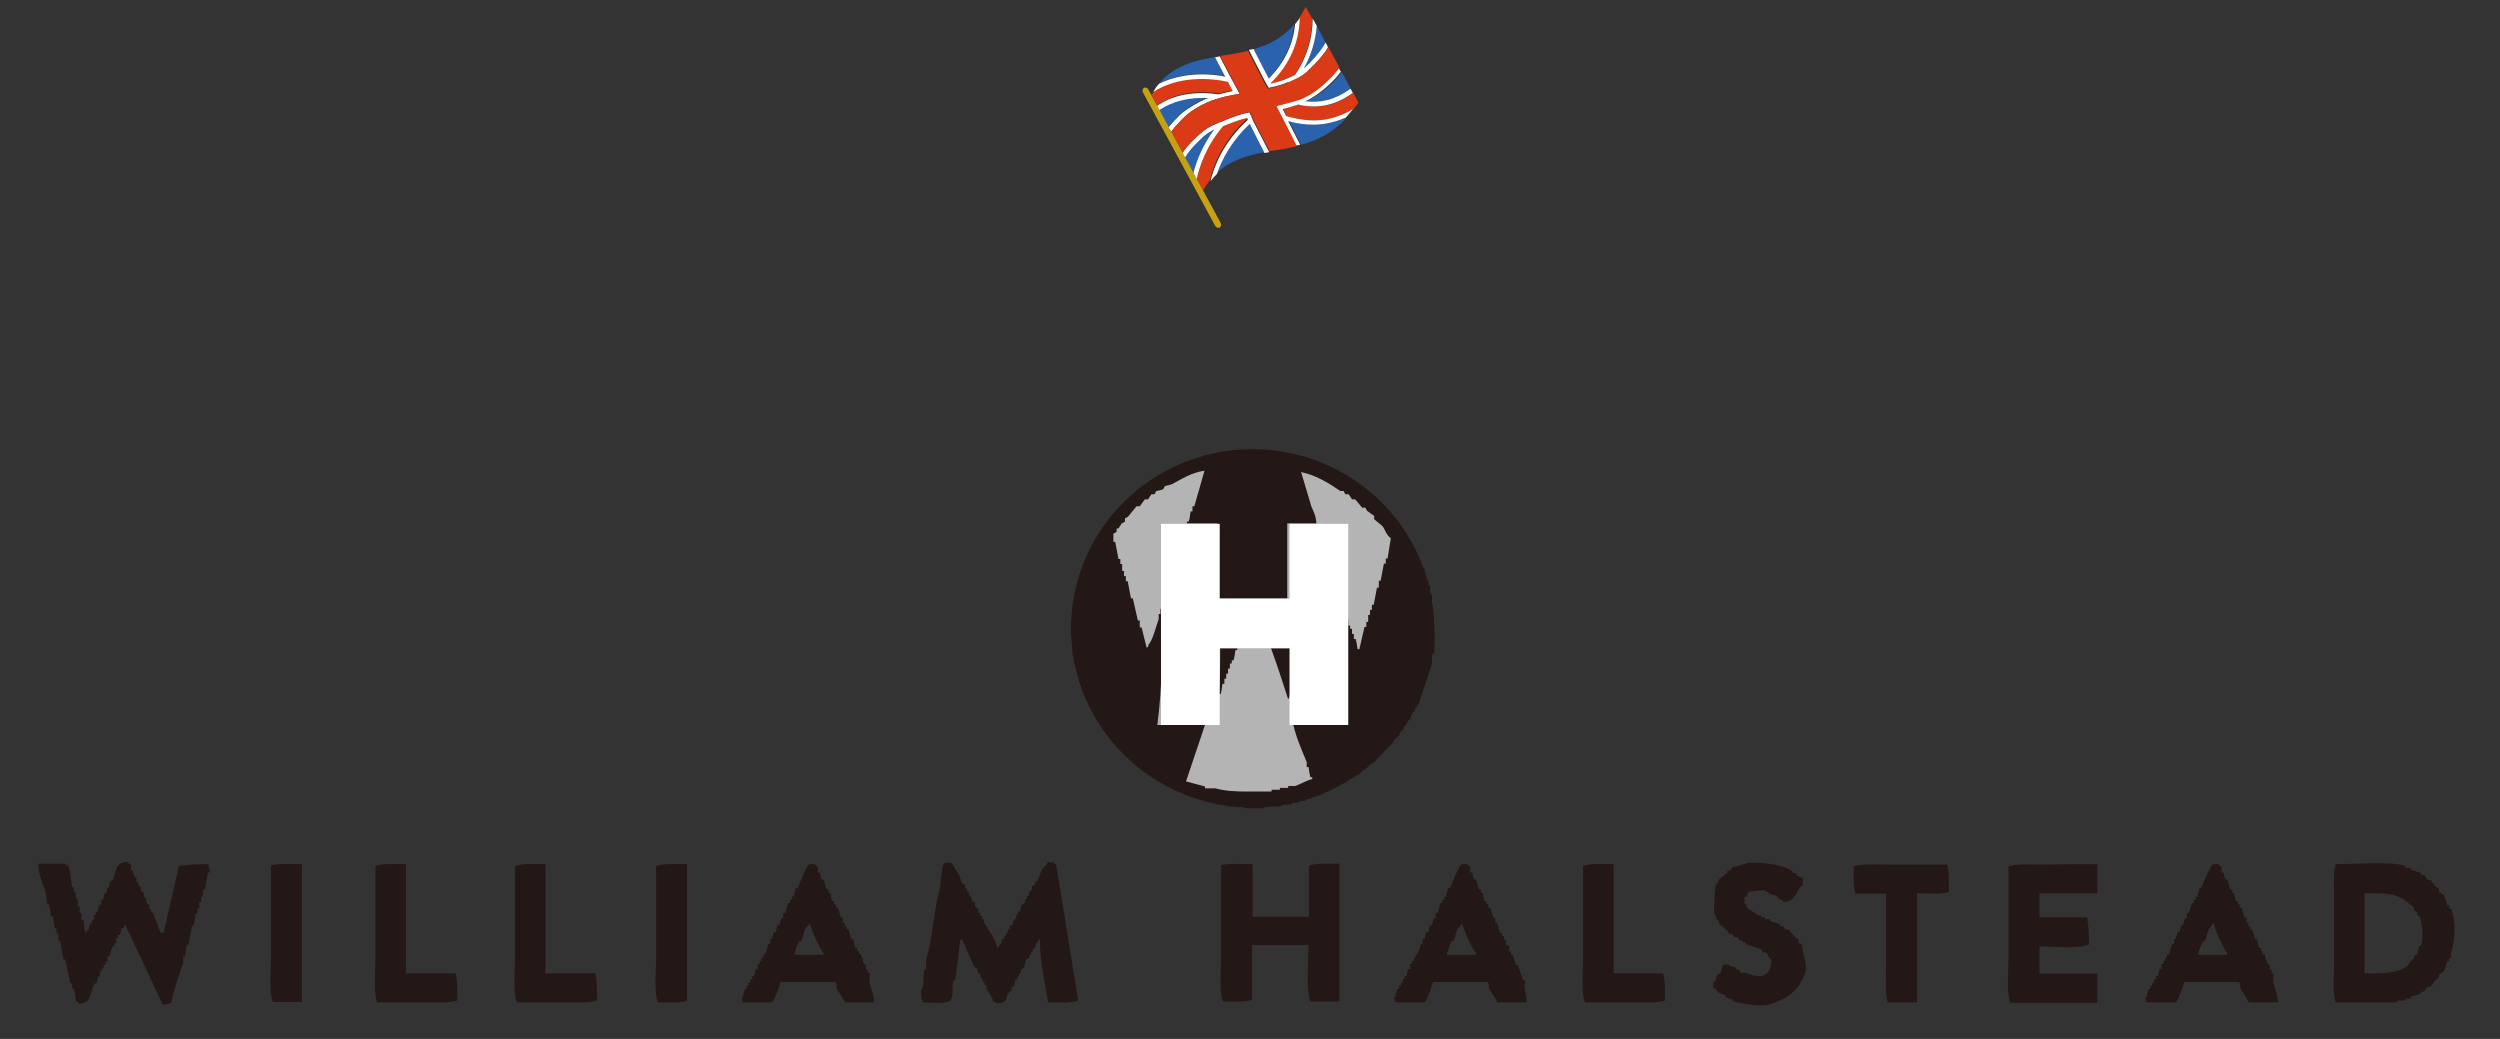<?xml version="1.0" encoding="UTF-8"?>
<svg xmlns="http://www.w3.org/2000/svg" xmlns:xlink="http://www.w3.org/1999/xlink" version="1.1" id="レイヤー_1" x="0px" y="0px" viewBox="0 0 540.7 224.7" style="enable-background:new 0 0 540.7 224.7;" xml:space="preserve">
<rect x="0" y="0" width="540.7" height="224.7" fill="#333333" stroke="none"/>
<style type="text/css">
	.st0{fill:#2B62AD;}
	.st1{fill:#DA3A16;}
	.st2{fill:#FFFFFF;}
	.st3{fill:#C6A212;}
	.st4{fill-rule:evenodd;clip-rule:evenodd;fill:#B4B4B5;}
	.st5{fill-rule:evenodd;clip-rule:evenodd;fill:#231815;}
	.st6{fill-rule:evenodd;clip-rule:evenodd;fill:#FFFFFF;}
	.st7{fill-rule:evenodd;clip-rule:evenodd;fill:none;stroke:#231815;stroke-width:1.102;stroke-miterlimit:10;}
</style>
<path class="st0" d="M279.9,5.3c-2.6,3-5.7,4.5-9,5.4l3.3,6.4C277.6,13.7,279.5,9.7,279.9,5.3"></path>
<path class="st0" d="M264.2,16.3c0.3,0,0.6,0.1,0.9,0.2l-2.2-4.2c-4.6,0.8-8.9,1.9-12.2,5.7C253.6,16.6,258.1,15.4,264.2,16.3"></path>
<path class="st0" d="M282,14.8C282,14.8,282,14.8,282,14.8c1.3-1.2,3.8-3.7,4.7-5.6l-1.9-3.6C284.5,8.9,283.6,12,282,14.8"></path>
<path class="st0" d="M260.9,21.2c0.2-0.1,0.4-0.2,0.6-0.2c-6.2-0.4-9.7,1.8-10.9,2.8l2.1,3.8c0.9-1.2,2.1-2.5,3-3.2  C257.2,23,258.9,22,260.9,21.2"></path>
<path class="st0" d="M282.4,22c3.1,0.4,6.3-0.2,9.8-2.7l-2-3.7c-1,1.4-2.1,2.4-3.2,3.4C285.6,20.2,284,21.2,282.4,22"></path>
<path class="st0" d="M262.6,27.9c-0.9,0.4-1.6,0.9-2.3,1.5c-0.7,0.6-3,2.7-4,4.6l1.9,3.4C258.8,35,260.1,31.5,262.6,27.9"></path>
<path class="st0" d="M263.2,37.4c3-2.8,6.6-3.8,10.4-4.5l-3.2-6.3C266.1,30.4,264.1,34.5,263.2,37.4"></path>
<path class="st0" d="M291.2,25.5c-0.2,0.1-0.4,0.2-0.6,0.2c-4.2,1.7-8.1,1.5-11.8,0.5l2.6,5.1C284.8,30.4,288.2,28.8,291.2,25.5"></path>
<g>
	<path class="st1" d="M263.7,20.2C263.7,20.2,263.7,20.2,263.7,20.2c1.2-0.3,2.2-0.5,3.1-0.7l-1-2c-0.5-0.1-1.1-0.2-1.6-0.3   c-7.4-1-12.1,1-14.6,2.5c-0.2,0.3-0.4,0.6-0.5,0.9l1.2,2.2C251.7,21.7,256,19.1,263.7,20.2z"></path>
	<path class="st1" d="M292.7,20.1c-4.3,3.1-8.1,3.4-11.9,2.5c-0.2,0.1-0.3,0.1-0.5,0.2c-0.9,0.3-1.9,0.5-2.8,0.8l0.8,1.5   c3.8,1.1,7.8,1.5,12.1-0.3c0.8-0.3,1.6-0.7,2.4-1.2c0.3-0.5,0.7-0.9,1-1.4L292.7,20.1z"></path>
	<path class="st1" d="M278,17.1c0.7-0.3,1.4-0.6,2-0.9c2.5-3.7,3.8-7.8,3.8-12.2l-1.4-2.5c-0.5,0.9-1,1.8-1.5,2.5   c-0.1,5.3-2.2,10.1-6.3,14.1l0,0.1C276,17.8,277.1,17.5,278,17.1z"></path>
	<path class="st1" d="M265.5,26.7c-0.4,0.1-0.7,0.3-1,0.4c-3.6,4.5-5.1,8.9-5.7,11.5l1.4,2.6h0c0.5-0.8,1-1.6,1.5-2.3   c0.7-3,2.7-8.4,8.1-13.3l-0.2-0.4C268.1,25.7,266.7,26.2,265.5,26.7z"></path>
</g>
<path class="st2" d="M278.2,25.1l-0.8-1.5c0.9-0.2,1.8-0.5,2.8-0.8c0.2,0,0.3-0.1,0.5-0.2c3.8,0.9,7.7,0.5,11.9-2.5l-0.5-0.9  c-3.5,2.5-6.6,3.1-9.8,2.7c1.6-0.7,3.1-1.8,4.5-3c1.1-1,2.2-2,3.2-3.4l-0.3-0.5l-0.3-0.5c-1,1.5-2.2,2.6-3.3,3.6  c-1.7,1.5-3.8,2.8-5.6,3.5c-0.2,0.1-0.5,0.2-0.7,0.2c-0.4,0.1-0.7,0.2-1.1,0.3c-0.8,0.2-1.5,0.4-2.3,0.6l-0.6,0.2l0.9,1.7l0.6,1.2  l2.9,5.7c0.2,0,0.3-0.1,0.5-0.1c0.2,0,0.3-0.1,0.5-0.1l-2.6-5.1c3.7,1,7.6,1.2,11.8-0.5c0.2-0.1,0.4-0.2,0.6-0.2  c0.5-0.6,1.1-1.2,1.6-1.9c-0.8,0.5-1.6,0.9-2.4,1.2C286,26.6,282,26.2,278.2,25.1"></path>
<path class="st2" d="M261.2,22.1c0.9-0.4,1.8-0.6,2.6-0.9c0.7-0.2,1.5-0.4,2.1-0.5c0.5-0.1,1.1-0.2,1.5-0.3l0.7-0.1l-1.3-2.4  l-0.6-1.1l-2.4-4.6c-0.2,0-0.3,0.1-0.5,0.1c-0.2,0-0.3,0.1-0.5,0.1l2.2,4.2c-0.3-0.1-0.6-0.1-0.9-0.2c-6.1-0.9-10.6,0.3-13.4,1.7  c-0.5,0.5-0.9,1.1-1.3,1.8c2.5-1.6,7.3-3.6,14.6-2.5c0.5,0.1,1.1,0.2,1.6,0.3l1,2c-0.9,0.2-1.9,0.4-3,0.7c0,0-0.1,0-0.1,0  c-7.6-1.1-12,1.5-13.5,2.7l0.5,0.9c1.2-0.9,4.7-3.1,10.9-2.8c-0.2,0.1-0.4,0.1-0.6,0.2c-1.9,0.8-3.7,1.9-5.2,3.1c-0.9,0.8-2,2-3,3.2  L253,28l0.3,0.5c0.9-1.2,2.2-2.6,3.1-3.4C257.7,23.9,259.4,22.9,261.2,22.1"></path>
<path class="st2" d="M270.6,25.1l-0.4-0.8l-0.4,0.1c-1.5,0.3-2.8,0.8-3.9,1.2c-0.3,0.1-0.5,0.2-0.7,0.3c-0.4,0.2-0.8,0.3-1.2,0.5  l-0.1,0l-0.9,0.4c-1.3,0.5-2.4,1.2-3.3,2c-0.9,0.8-2.8,2.5-4,4.3l0.3,0.5l0.3,0.5c1-1.9,3.3-3.9,4-4.6c0.7-0.6,1.5-1.1,2.3-1.5  c-2.6,3.6-3.9,7-4.5,9.5l0.7,1.3c0.6-2.7,2-7.1,5.7-11.5c0.3-0.1,0.7-0.3,1-0.4c1.2-0.5,2.6-1,4.2-1.4l0.2,0.4  c-5.4,4.9-7.4,10.3-8.1,13.3c0.5-0.6,0.9-1.1,1.4-1.6c1-2.9,3-7,7.1-10.8l3.2,6.3c0.2,0,0.3-0.1,0.5-0.1c0.2,0,0.3-0.1,0.5-0.1  l-3.5-6.8L270.6,25.1z"></path>
<path class="st2" d="M278.8,17.8c0.6-0.3,1.3-0.6,1.9-0.9c0.7-0.4,1.3-0.8,1.9-1.3c0.1-0.1,3.2-2.9,4.6-5.3L287,9.7l-0.3-0.5  c-1,1.9-3.4,4.5-4.7,5.6c0,0,0,0,0,0c1.6-2.9,2.5-5.9,2.8-9.2L283.9,4c0,4.4-1.3,8.5-3.8,12.2c-0.6,0.3-1.3,0.6-2,0.9  c-0.9,0.4-2,0.7-3.3,1l0-0.1c4.1-4,6.2-8.8,6.3-14.1c-0.3,0.5-0.7,0.9-1,1.3c-0.4,4.4-2.3,8.4-5.7,11.8l-3.3-6.4  c-0.2,0-0.3,0.1-0.5,0.1c-0.2,0-0.3,0.1-0.5,0.1l3.5,6.8l0.5,0.9l0.3,0.5l0.4-0.1c1.5-0.3,2.8-0.7,3.9-1.2  C278.5,17.9,278.7,17.9,278.8,17.8"></path>
<path class="st1" d="M287.3,10.2c-1.5,2.5-4.5,5.2-4.6,5.3c-0.6,0.5-1.2,1-1.9,1.3c0,0,0,0,0,0c-0.6,0.3-1.3,0.6-1.9,0.9  c0,0,0,0,0,0c-0.1,0.1-0.3,0.1-0.4,0.2c-1.1,0.5-2.4,0.8-3.9,1.2l-0.4,0.1l0,0l-0.3-0.5c0,0,0,0,0,0l-0.5-0.9l0,0l-3.5-6.8  c-2,0.5-4,0.8-6,1.1l2.4,4.6c0.1,0,0.3,0.1,0.4,0.1l0,0c-0.1,0-0.3-0.1-0.4-0.1l0.6,1.2c0.1,0,0.3,0.1,0.4,0.1l0,0  c-0.1,0-0.3-0.1-0.4-0.1l1.3,2.4l-0.7,0.1c-0.5,0.1-1,0.2-1.5,0.3c0.2,0.1,0.4,0.1,0.6,0.2c0,0,0,0,0,0c-0.2-0.1-0.4-0.1-0.6-0.2  c-0.7,0.1-1.4,0.3-2.1,0.5c0,0,0,0,0,0c-0.9,0.2-1.8,0.5-2.6,0.9c-1.9,0.8-3.5,1.8-4.9,3c-0.9,0.8-2.2,2.2-3.1,3.4l2.5,4.5  c1.2-1.8,3.1-3.6,4-4.3c0.9-0.8,2-1.5,3.3-2l0.9-0.4c0,0,0,0,0,0l0.1,0c0.4-0.2,0.8-0.3,1.2-0.5c0.2-0.1,0.5-0.2,0.7-0.3  c0,0,0,0,0,0c1.1-0.5,2.5-0.9,3.9-1.2l0.4-0.1l0.4,0.8l0.4,0.9c0,0,0.1-0.1,0.1-0.1l0,0c0,0-0.1,0.1-0.1,0.1l3.5,6.8  c2-0.3,4-0.6,5.9-1.1l-2.9-5.7c-0.1,0-0.3-0.1-0.4-0.1l0,0l0.4,0.1l-0.6-1.2c-0.1,0-0.2-0.1-0.2-0.1v0c0.1,0,0.2,0.1,0.2,0.1  l-0.9-1.7l0.6-0.2c0.7-0.2,1.5-0.4,2.3-0.6c0,0,0,0,0,0l0,0c0,0,0,0,0,0c0.4-0.1,0.7-0.2,1.1-0.3c0.2-0.1,0.5-0.2,0.7-0.2  c1.9-0.7,3.9-1.9,5.6-3.5c1.1-1,2.3-2.1,3.3-3.6L287.3,10.2z"></path>
<path class="st3" d="M264,48.2c0.2,0.4,0.1,0.8-0.2,1l0,0c-0.3,0.2-0.8,0-1-0.4L247.2,20c-0.2-0.4-0.1-0.8,0.2-1l0,0  c0.3-0.2,0.8,0,1,0.4L264,48.2z"></path>
<circle class="st4" cx="270.8" cy="135.5" r="37.9"></circle>
<path class="st5" d="M266.8,97.4c3.7,0.1,7.4,0.2,11.1,0.4c0,0.1,0,0.2,0,0.4c0.6,0,1.2,0,1.8,0c0,0.1,0,0.2,0,0.4c0.5,0,1,0,1.5,0  c0,0.1,0,0.2,0,0.4c0.4,0,0.7,0,1.1,0c0,0.1,0,0.2,0,0.4c0.5,0,1,0,1.5,0c0,0.1,0,0.2,0,0.4c0.6,0.1,1.2,0.2,1.8,0.4  c0,0.1,0,0.2,0,0.4c0.5,0.1,1,0.2,1.5,0.4c0,0.1,0,0.2,0,0.4c0.4,0,0.7,0,1.1,0c0,0.1,0,0.2,0,0.4c0.5,0.1,1,0.2,1.5,0.4  c0,0.1,0,0.2,0,0.4c0.5,0.1,1,0.2,1.5,0.4c0.1,0.2,0.2,0.5,0.4,0.7c0.2,0,0.5,0,0.7,0c0.1,0.2,0.2,0.5,0.4,0.7c0.2,0,0.5,0,0.7,0  c0.2,0.4,0.5,0.7,0.7,1.1c0.2,0,0.5,0,0.7,0c0.2,0.4,0.5,0.7,0.7,1.1c0.2,0,0.5,0,0.7,0c1.1,1.2,2.2,2.5,3.3,3.7  c0.7,0.6,1.5,1.2,2.2,1.8c0,0.2,0,0.5,0,0.7c0.4,0.2,0.7,0.5,1.1,0.7c0,0.2,0,0.5,0,0.7c0.2,0.1,0.5,0.2,0.7,0.4  c0.1,0.4,0.2,0.7,0.4,1.1c0.1,0,0.2,0,0.4,0c0,0.2,0,0.5,0,0.7c0.2,0.1,0.5,0.2,0.7,0.4c0.1,0.5,0.2,1,0.4,1.5c0.1,0,0.2,0,0.4,0  c0,0.2,0,0.5,0,0.7c0.1,0,0.2,0,0.4,0c0.2,0.7,0.5,1.5,0.7,2.2c0.1,0,0.2,0,0.4,0c0,0.4,0,0.7,0,1.1c0.1,0,0.2,0,0.4,0  c0,0.2,0,0.5,0,0.7c0.1,0,0.2,0,0.4,0c0.1,0.9,0.2,1.7,0.4,2.6c0.1,0,0.2,0,0.4,0c0,0.4,0,0.7,0,1.1c0.1,0,0.2,0,0.4,0  c0,0.6,0,1.2,0,1.8c0.1,0,0.2,0,0.4,0c0,0.7,0,1.5,0,2.2c0.4,1.3,0.9,8.9,0.4,10.7c-0.1,0-0.2,0-0.4,0c0,0.7,0,1.5,0,2.2  c-1,2.9-2,5.9-2.9,8.8c-0.1,0-0.2,0-0.4,0c0,0.2,0,0.5,0,0.7c-0.1,0-0.2,0-0.4,0c0,0.2,0,0.5,0,0.7c-0.2,0.1-0.5,0.2-0.7,0.4  c-0.1,0.5-0.2,1-0.4,1.5c-0.2,0.1-0.5,0.2-0.7,0.4c0,0.2,0,0.5,0,0.7c-0.1,0-0.2,0-0.4,0c-0.1,0.4-0.2,0.7-0.4,1.1  c-0.2,0.1-0.5,0.2-0.7,0.4c0,0.2,0,0.5,0,0.7c-0.5,0.4-1,0.7-1.5,1.1c0,0.2,0,0.5,0,0.7c-0.6,0.5-1.2,1-1.8,1.5  c-0.7,0.9-1.5,1.7-2.2,2.6c-0.2,0-0.5,0-0.7,0c-0.4,0.5-0.7,1-1.1,1.5c-0.2,0-0.5,0-0.7,0c-0.2,0.4-0.5,0.7-0.7,1.1  c-0.2,0-0.5,0-0.7,0c-0.1,0.2-0.2,0.5-0.4,0.7c-0.5,0.1-1,0.2-1.5,0.4c-0.1,0.2-0.2,0.5-0.4,0.7c-0.2,0-0.5,0-0.7,0l-0.7,0.7  c-0.2,0-0.5,0-0.7,0c0,0.1,0,0.2,0,0.4c-0.2,0-0.5,0-0.7,0c0,0.1,0,0.2,0,0.4c-0.2,0-0.5,0-0.7,0c0,0.1,0,0.2,0,0.4  c-0.4,0-0.7,0-1.1,0c0,0.1,0,0.2,0,0.4c-0.2,0-0.5,0-0.7,0c0,0.1,0,0.2,0,0.4c-0.4,0-0.7,0-1.1,0c0,0.1,0,0.2,0,0.4  c-0.4,0-0.7,0-1.1,0c0,0.1,0,0.2,0,0.4c-0.4,0-0.7,0-1.1,0c0,0.1,0,0.2,0,0.4c-0.5,0-1,0-1.5,0c0,0.1,0,0.2,0,0.4c-0.5,0-1,0-1.5,0  c0,0.1,0,0.2,0,0.4c-0.7,0-1.5,0-2.2,0c0,0.1,0,0.2,0,0.4c-1.2,0-2.5,0-3.7,0c0,0.1,0,0.2,0,0.4c-1.5,0-2.9,0-4.4,0  c0-0.1,0-0.2,0-0.4c-1.2,0-2.5,0-3.7,0c0-0.1,0-0.2,0-0.4c-0.7,0-1.5,0-2.2,0c0-0.1,0-0.2,0-0.4c-0.5,0-1,0-1.5,0c0-0.1,0-0.2,0-0.4  c-0.5,0-1,0-1.5,0c0-0.1,0-0.2,0-0.4c-0.4,0-0.7,0-1.1,0c0-0.1,0-0.2,0-0.4c-0.4,0-0.7,0-1.1,0c0-0.1,0-0.2,0-0.4  c-0.4,0-0.7,0-1.1,0c0-0.1,0-0.2,0-0.4c-0.2,0-0.5,0-0.7,0c0-0.1,0-0.2,0-0.4c-0.4,0-0.7,0-1.1,0c0-0.1,0-0.2,0-0.4  c-0.7-0.2-1.5-0.5-2.2-0.7c0-0.1,0-0.2,0-0.4c-0.5-0.1-1-0.2-1.5-0.4c-0.1-0.2-0.2-0.5-0.4-0.7c-0.5-0.1-1-0.2-1.5-0.4  c-0.1-0.2-0.2-0.5-0.4-0.7c-0.2,0-0.5,0-0.7,0c-0.2-0.4-0.5-0.7-0.7-1.1c-0.2,0-0.5,0-0.7,0c-0.2-0.4-0.5-0.7-0.7-1.1  c-0.2,0-0.5,0-0.7,0c-0.5-0.6-1-1.2-1.5-1.8c-1.1-1-2.2-2-3.3-2.9c0-0.2,0-0.5,0-0.7c-0.4-0.2-0.7-0.5-1.1-0.7c0-0.2,0-0.5,0-0.7  c-0.4-0.2-0.7-0.5-1.1-0.7c0-0.2,0-0.5,0-0.7c-0.2-0.1-0.5-0.2-0.7-0.4c-0.1-0.5-0.2-1-0.4-1.5c-0.2-0.1-0.5-0.2-0.7-0.4  c-0.1-0.5-0.2-1-0.4-1.5c-0.1,0-0.2,0-0.4,0c-0.1-0.5-0.2-1-0.4-1.5c-0.1,0-0.2,0-0.4,0c0-0.4,0-0.7,0-1.1c-0.1,0-0.2,0-0.4,0  c0-0.2,0-0.5,0-0.7c-0.1,0-0.2,0-0.4,0c0-0.4,0-0.7,0-1.1c-0.1,0-0.2,0-0.4,0c0-0.4,0-0.7,0-1.1c-0.1,0-0.2,0-0.4,0  c0-0.4,0-0.7,0-1.1c-0.1,0-0.2,0-0.4,0c0-0.5,0-1,0-1.5c-0.1,0-0.2,0-0.4,0c0-0.5,0-1,0-1.5c-0.1,0-0.2,0-0.4,0c0-0.6,0-1.2,0-1.8  c-0.1,0-0.2,0-0.4,0c0-1.5,0-2.9,0-4.4c-0.1,0-0.2,0-0.4,0c0-1,0-2,0-2.9c0.1,0,0.2,0,0.4,0c0-1.4,0-2.7,0-4.1c0.1,0,0.2,0,0.4,0  c0-0.6,0-1.2,0-1.8c0.1,0,0.2,0,0.4,0c0-0.6,0-1.2,0-1.8c0.1,0,0.2,0,0.4,0c0-0.5,0-1,0-1.5c0.1,0,0.2,0,0.4,0c0-0.4,0-0.7,0-1.1  c0.1,0,0.2,0,0.4,0c0-0.4,0-0.7,0-1.1c3-7,7-12.8,12.9-16.9c0.2-0.4,0.5-0.7,0.7-1.1c0.2,0,0.5,0,0.7,0c0.1-0.2,0.2-0.5,0.4-0.7  c0.4-0.1,0.7-0.2,1.1-0.4c0-0.1,0-0.2,0-0.4c0.5-0.1,1-0.2,1.5-0.4c0.1-0.2,0.2-0.5,0.4-0.7c0.5-0.1,1-0.2,1.5-0.4  c0-0.1,0-0.2,0-0.4c0.7-0.2,1.5-0.5,2.2-0.7c0-0.1,0-0.2,0-0.4c0.7-0.1,1.5-0.2,2.2-0.4c0-0.1,0-0.2,0-0.4c0.2,0,0.5,0,0.7,0  c0-0.1,0-0.2,0-0.4c0.5,0,1,0,1.5,0c0-0.1,0-0.2,0-0.4c0.4,0,0.7,0,1.1,0c0-0.1,0-0.2,0-0.4c0.5,0,1,0,1.5,0c0-0.1,0-0.2,0-0.4  C263.4,97.7,265.9,98.2,266.8,97.4z M251.4,131.7c-0.1,0-0.2,0-0.4,0c0,0.4,0,0.7,0,1.1c-0.1,0-0.2,0-0.4,0c0,0.4,0,0.7,0,1.1  c-0.5,1.3-1.3,4.7-2.2,5.5c-0.2,0.7,0.1,0.3-0.4,0.7c-0.4-1.5-0.7-2.9-1.1-4.4c-0.1,0-0.2,0-0.4,0c0-0.5,0-1,0-1.5  c-0.1,0-0.2,0-0.4,0c-0.4-1.6-0.7-3.2-1.1-4.8c-0.1,0-0.2,0-0.4,0c-0.2-1.2-0.5-2.5-0.7-3.7c-0.1,0-0.2,0-0.4,0c0-0.4,0-0.7,0-1.1  c-0.1,0-0.2,0-0.4,0c0-0.4,0-0.7,0-1.1c-0.1,0-0.2,0-0.4,0c0-0.5,0-1,0-1.5c-0.1,0-0.2,0-0.4,0c0-0.4,0-0.7,0-1.1  c-0.1,0-0.2,0-0.4,0c-0.2-1.2-0.5-2.5-0.7-3.7c-0.1,0-0.2,0-0.4,0c0-0.6,0-1.2,0-1.8c0.2-0.1,0.5-0.2,0.7-0.4c0-0.2,0-0.5,0-0.7  c0.1,0,0.2,0,0.4,0c0.2-0.4,0.5-0.7,0.7-1.1c0.2-0.1,0.5-0.2,0.7-0.4c0-0.2,0-0.5,0-0.7c0.2-0.1,0.5-0.2,0.7-0.4  c0.6-0.7,1.2-1.5,1.8-2.2c0.2,0,0.5,0,0.7,0c0.4-0.5,0.7-1,1.1-1.5c0.2,0,0.5,0,0.7,0c0.2-0.4,0.5-0.7,0.7-1.1c0.2,0,0.5,0,0.7,0  c0.1-0.2,0.2-0.5,0.4-0.7c0.5-0.1,1-0.2,1.5-0.4c0.1-0.2,0.2-0.5,0.4-0.7c0.5-0.1,1-0.2,1.5-0.4c2.1-1.1,4.2-2.5,7-2.9  c-0.7,2.6-1.5,5.2-2.2,7.7c-0.1,0-0.2,0-0.4,0c0,0.4,0,0.7,0,1.1c-0.1,0-0.2,0-0.4,0c-0.1,0.7-0.2,1.5-0.4,2.2c-0.1,0-0.2,0-0.4,0  c0,0.1,0,0.2,0,0.4c2.2,0,4.4,0,6.6,0c0,5.4,0,10.8,0,16.2c5,0,10.1,0,15.1,0c0-5.4,0-10.8,0-16.2c2.1,0,4.2,0,6.3,0  c-0.1-1.7-0.6-2.5-1.1-3.7c-0.7-2.5-1.5-4.9-2.2-7.4c3.3,0.7,6,2.4,8.5,4.1c0.2,0,0.5,0,0.7,0c0.1,0.2,0.2,0.5,0.4,0.7  c0.2,0,0.5,0,0.7,0c0.2,0.4,0.5,0.7,0.7,1.1c0.2,0,0.5,0,0.7,0c0.5,0.6,1,1.2,1.5,1.8c0.2,0,0.5,0,0.7,0c0.1,0.2,0.2,0.5,0.4,0.7  c0.5,0.4,1,0.7,1.5,1.1c0,0.2,0,0.5,0,0.7c0.6,0.5,1.2,1,1.8,1.5c0.7,1,0.8,1.9,1.8,2.6c-0.2,1.5-0.5,2.9-0.7,4.4  c-0.1,0-0.2,0-0.4,0c0,0.4,0,0.7,0,1.1c-0.1,0-0.2,0-0.4,0c-0.2,1.2-0.5,2.5-0.7,3.7c-0.1,0-0.2,0-0.4,0c0,0.5,0,1,0,1.5  c-0.1,0-0.2,0-0.4,0c-0.2,1.2-0.5,2.5-0.7,3.7c-0.1,0-0.2,0-0.4,0c0,0.4,0,0.7,0,1.1c-0.1,0-0.2,0-0.4,0c0,0.4,0,0.7,0,1.1  c-0.1,0-0.2,0-0.4,0c0,0.5,0,1,0,1.5c-0.1,0-0.2,0-0.4,0c0,0.4,0,0.7,0,1.1c-0.1,0-0.2,0-0.4,0c-0.4,1.6-0.7,3.2-1.1,4.8  c-0.1,0-0.2,0-0.4,0c-0.1-0.7-0.2-1.5-0.4-2.2c-0.1,0-0.2,0-0.4,0c0-0.4,0-0.7,0-1.1c-0.1,0-0.2,0-0.4,0c0-0.4,0-0.7,0-1.1  c-0.1,0-0.2,0-0.4,0c0-0.2,0-0.5,0-0.7c-0.1,0-0.2,0-0.4,0c0-0.5,0-1,0-1.5c-0.1,0-0.2,0-0.4,0c-0.1-0.7-0.2-1.5-0.4-2.2  c-0.1,0-0.2,0-0.4,0c0-0.2,0-0.5,0-0.7c-0.1,0-0.2,0-0.4,0c0,8.6,0,17.2,0,25.8c-3.4,0-6.9,0-10.3,0c0.6,2.8,1.9,5.7,2.9,8.1  c0,0.4,0,0.7,0,1.1c0.1,0,0.2,0,0.4,0c0.1,0.7,0.2,1.5,0.4,2.2c0.1,0,0.2,0,0.4,0c0,0.1,0,0.2,0,0.4c-1.3,0.3-2.5,1.1-3.7,1.5  c-0.5,0-1,0-1.5,0c0,0.1,0,0.2,0,0.4c-0.6,0-1.2,0-1.8,0c0,0.1,0,0.2,0,0.4c-0.6,0-1.2,0-1.8,0c0,0.1,0,0.2,0,0.4  c-1.6,0-3.2,0-4.8,0c-3.1,0-5.1-0.1-7.4-0.7c-0.7,0-1.5,0-2.2,0c0-0.1,0-0.2,0-0.4c-1.4-0.4-2.7-0.7-4.1-1.1  c1.4-4.1,2.7-8.1,4.1-12.2c-3.4,0-6.9,0-10.3,0C251.4,148.4,251.4,140,251.4,131.7z M263.9,140.2c1.2,0,2.5,0,3.7,0  c0,0.1,0,0.2,0,0.4c-0.1,0-0.2,0-0.4,0c-0.1,0.7-0.2,1.5-0.4,2.2c-0.1,0-0.2,0-0.4,0c0,0.2,0,0.5,0,0.7c-0.1,0-0.2,0-0.4,0  c0,0.4,0,0.7,0,1.1c-0.1,0-0.2,0-0.4,0c0,0.4,0,0.7,0,1.1c-0.1,0-0.2,0-0.4,0c0,0.4,0,0.7,0,1.1c-0.1,0-0.2,0-0.4,0  c0,0.4,0,0.7,0,1.1c-0.1,0-0.2,0-0.4,0c-0.1,0.7-0.2,1.5-0.4,2.2c-0.1,0-0.2,0-0.4,0C263.9,146.8,263.9,143.5,263.9,140.2z   M274.9,140.2c1.4,0,2.7,0,4.1,0c0,2.6,0,5.2,0,7.7c0,1.2,0.2,2.7-0.4,3.3C277.4,147.5,276.2,143.8,274.9,140.2z M34.7,201.7  c0.2,0,0.5,0,0.7,0c1.1-4.8,2.2-9.6,3.3-14.4c1.7-0.3,4.1-0.4,6.3-0.4c0.2,0.6,0.3,0.9,0.4,1.8c-0.1,0-0.2,0-0.4,0  c-0.2,1.2-0.5,2.5-0.7,3.7c-0.1,0-0.2,0-0.4,0c0,0.5,0,1,0,1.5c-0.1,0-0.2,0-0.4,0c0,0.4,0,0.7,0,1.1c-0.1,0-0.2,0-0.4,0  c0,0.5,0,1,0,1.5c-0.1,0-0.2,0-0.4,0c0,0.4,0,0.7,0,1.1c-0.1,0-0.2,0-0.4,0c-0.1,0.9-0.2,1.7-0.4,2.6c-0.1,0-0.2,0-0.4,0  c-0.2,1.4-0.5,2.7-0.7,4.1c-0.1,0-0.2,0-0.4,0c-0.1,0.9-0.2,1.7-0.4,2.6c-0.1,0-0.2,0-0.4,0c0,0.5,0,1,0,1.5c-0.9,2.5-2,5.6-2.6,8.5  c-0.6,0.2-0.9,0.3-1.8,0.4c-2.7-5.8-5.4-11.5-8.1-17.3c-0.4,0.4-0.1,0-0.4,0.7c-0.1,0-0.2,0-0.4,0c-0.1,0.5-0.2,1-0.4,1.5  c-0.1,0-0.2,0-0.4,0c0,0.2,0,0.5,0,0.7c-0.1,0-0.2,0-0.4,0c0,0.4,0,0.7,0,1.1c-0.1,0-0.2,0-0.4,0c0,0.2,0,0.5,0,0.7  c-0.1,0-0.2,0-0.4,0c-0.2,0.7-0.5,1.5-0.7,2.2c-0.1,0-0.2,0-0.4,0c0,0.4,0,0.7,0,1.1c-0.1,0-0.2,0-0.4,0c0,0.2,0,0.5,0,0.7  c-0.1,0-0.2,0-0.4,0c0,0.2,0,0.5,0,0.7c-0.1,0-0.2,0-0.4,0c0,0.2,0,0.5,0,0.7c-0.1,0-0.2,0-0.4,0c0,0.4,0,0.7,0,1.1  c-0.1,0-0.2,0-0.4,0c-0.1,0.5-0.2,1-0.4,1.5c-0.1,0-0.2,0-0.4,0c-1,1.9-0.5,4.3-3.3,4.4c-0.2-0.4-0.7-0.7-0.7-0.7  c-0.1-0.9-0.2-1.7-0.4-2.6c-0.1,0-0.2,0-0.4,0c0-0.4,0-0.7,0-1.1c-0.1,0-0.2,0-0.4,0c-0.4-1.7-0.7-3.4-1.1-5.2c-0.1,0-0.2,0-0.4,0  c-0.2-1.4-0.5-2.7-0.7-4.1c-0.1,0-0.2,0-0.4,0c0-0.5,0-1,0-1.5c-0.1,0-0.2,0-0.4,0c0-0.4,0-0.7,0-1.1c-0.1,0-0.2,0-0.4,0  c-0.1-0.9-0.2-1.7-0.4-2.6c-0.1,0-0.2,0-0.4,0c-0.1-0.9-0.2-1.7-0.4-2.6c-0.1,0-0.2,0-0.4,0c-0.1-1-0.2-2-0.4-2.9  c-0.7-1.9-1.4-3.2-1.5-5.9c2,0,3.9,0,5.9,0c0.2,0.4,0.7,0.7,0.7,0.7c0.2,1.5,0.5,2.9,0.7,4.4c0.1,0,0.2,0,0.4,0c0,0.4,0,0.7,0,1.1  c0.1,0,0.2,0,0.4,0c0,0.5,0,1,0,1.5c0.1,0,0.2,0,0.4,0c0,0.5,0,1,0,1.5c0.1,0,0.2,0,0.4,0c0,0.5,0,1,0,1.5c0.1,0,0.2,0,0.4,0  c0,0.5,0,1,0,1.5c0.1,0,0.2,0,0.4,0c0.4,1.2,0,2.2,0.7,2.9c0-0.2,0-0.5,0-0.7c0.1,0,0.2,0,0.4,0c0.1-0.5,0.2-1,0.4-1.5  c0.1,0,0.2,0,0.4,0c0-0.2,0-0.5,0-0.7c0.1,0,0.2,0,0.4,0c0-0.4,0-0.7,0-1.1c0.1,0,0.2,0,0.4,0c0-0.2,0-0.5,0-0.7c0.1,0,0.2,0,0.4,0  c0.1-0.5,0.2-1,0.4-1.5c0.1,0,0.2,0,0.4,0c0-0.4,0-0.7,0-1.1c0.1,0,0.2,0,0.4,0c0.1-0.5,0.2-1,0.4-1.5c0.1,0,0.2,0,0.4,0  c0-0.4,0-0.7,0-1.1c0.1,0,0.2,0,0.4,0c0.1-0.5,0.2-1,0.4-1.5c0.1,0,0.2,0,0.4,0c1-2,0.3-3.9,3.3-4.1c0.2,0.4,0.7,0.6,0.7,0.7  c0,0.4,0,0.7,0,1.1c0.1,0,0.2,0,0.4,0c0.1,0.5,0.2,1,0.4,1.5c0.1,0,0.2,0,0.4,0c0,0.4,0,0.7,0,1.1c0.1,0,0.2,0,0.4,0  c0,0.2,0,0.5,0,0.7c0.1,0,0.2,0,0.4,0c0.1,0.5,0.2,1,0.4,1.5c0.1,0,0.2,0,0.4,0c0,0.4,0,0.7,0,1.1c0.1,0,0.2,0,0.4,0  c0.1,0.5,0.2,1,0.4,1.5c0.1,0,0.2,0,0.4,0c0,0.4,0,0.7,0,1.1c0.1,0,0.2,0,0.4,0c0,0.2,0,0.5,0,0.7c0.1,0,0.2,0,0.4,0  C33.7,199,34.2,200.3,34.7,201.7z M189.1,216.8c-2.1,0-4.2,0-6.3,0c-0.6-1-1.2-2-1.8-2.9c-0.2-0.5,0.1-1.2-0.4-1.5  c-3.9,0-7.9,0-11.8,0c-0.1,0.8-1.5,4.3-1.8,4.4c-2.1,0-4.2,0-6.3,0c-0.1-0.4-0.2-0.7-0.4-1.1c0.1,0,0.2,0,0.4,0  c0.1-0.6,0.2-1.2,0.4-1.8c0.1,0,0.2,0,0.4,0c0-0.2,0-0.5,0-0.7c0.1,0,0.2,0,0.4,0c0-0.2,0-0.5,0-0.7c0.1,0,0.2,0,0.4,0  c0-0.2,0-0.5,0-0.7c0.1,0,0.2,0,0.4,0c0-0.2,0-0.5,0-0.7c0.1,0,0.2,0,0.4,0c0.1-0.5,0.2-1,0.4-1.5c0.1,0,0.2,0,0.4,0  c0-0.4,0-0.7,0-1.1c0.1,0,0.2,0,0.4,0c0-0.2,0-0.5,0-0.7c0.1,0,0.2,0,0.4,0c0-0.2,0-0.5,0-0.7c0.1,0,0.2,0,0.4,0c0-0.2,0-0.5,0-0.7  c0.1,0,0.2,0,0.4,0c0.2-0.7,0.5-1.5,0.7-2.2c0.1,0,0.2,0,0.4,0c0-0.4,0-0.7,0-1.1c0.1,0,0.2,0,0.4,0c0.1-0.5,0.2-1,0.4-1.5  c0.1,0,0.2,0,0.4,0c0.1-0.5,0.2-1,0.4-1.5c0.1,0,0.2,0,0.4,0c0.1-0.5,0.2-1,0.4-1.5c0.1,0,0.2,0,0.4,0c0-0.4,0-0.7,0-1.1  c0.1,0,0.2,0,0.4,0c0.2-0.7,0.5-1.5,0.7-2.2c0.1,0,0.2,0,0.4,0c0-0.2,0-0.5,0-0.7c0.1,0,0.2,0,0.4,0c0-0.2,0-0.5,0-0.7  c0.1,0,0.2,0,0.4,0c0.1-0.6,0.2-1.2,0.4-1.8c0.1,0,0.2,0,0.4,0c0.5-1,1.8-4.8,2.6-5.2c0.4,0,0.7,0,1.1,0c0.2,0.4,0.7,0.6,0.7,0.7  c0,0.4,0,0.7,0,1.1c0.1,0,0.2,0,0.4,0c0.1,0.5,0.2,1,0.4,1.5c0.1,0,0.2,0,0.4,0c0.2,0.7,0.5,1.5,0.7,2.2c0.1,0,0.2,0,0.4,0  c0,0.2,0,0.5,0,0.7c0.1,0,0.2,0,0.4,0c0.1,0.6,0.2,1.2,0.4,1.8c0.1,0,0.2,0,0.4,0c0,0.2,0,0.5,0,0.7c0.1,0,0.2,0,0.4,0  c0,0.2,0,0.5,0,0.7c0.1,0,0.2,0,0.4,0c0.2,0.7,0.5,1.5,0.7,2.2c0.1,0,0.2,0,0.4,0c0,0.4,0,0.7,0,1.1c0.1,0,0.2,0,0.4,0  c0,0.2,0,0.5,0,0.7c0.1,0,0.2,0,0.4,0c0,0.2,0,0.5,0,0.7c0.1,0,0.2,0,0.4,0c0.2,0.7,0.5,1.5,0.7,2.2c0.1,0,0.2,0,0.4,0  c0.1,0.6,0.2,1.2,0.4,1.8c0.1,0,0.2,0,0.4,0c0,0.2,0,0.5,0,0.7c0.1,0,0.2,0,0.4,0c0,0.2,0,0.5,0,0.7c0.1,0,0.2,0,0.4,0  c0.2,0.7,0.5,1.5,0.7,2.2c0.1,0,0.2,0,0.4,0c0,0.4,0,0.7,0,1.1c0.1,0,0.2,0,0.4,0c0,0.2,0,0.5,0,0.7c0.1,0,0.2,0,0.4,0  c0,0.2,0,0.5,0,0.7C187.8,213,188.9,214.2,189.1,216.8z M226.7,216.8c-0.7-4.3-1.8-8.9-1.8-13.6c-0.1,0-0.2,0-0.4,0  c0,0.1,0,0.2,0,0.4c-0.7,0.7-0.3,0.7-0.7,1.5c-0.1,0-0.2,0-0.4,0c0,0.2,0,0.5,0,0.7c-0.1,0-0.2,0-0.4,0c0,0.2,0,0.5,0,0.7  c-0.1,0-0.2,0-0.4,0c0,0.2,0,0.5,0,0.7c-0.2,0.1-0.5,0.2-0.7,0.4c-0.1,0.5-0.2,1-0.4,1.5l-0.7,0.7c0,0.2,0,0.5,0,0.7  c-0.1,0-0.2,0-0.4,0c0,0.2,0,0.5,0,0.7c-0.1,0-0.2,0-0.4,0c0,0.2,0,0.5,0,0.7c-0.1,0-0.2,0-0.4,0c-0.1,0.5-0.2,1-0.4,1.5  c-0.1,0-0.2,0-0.4,0c0,0.2,0,0.5,0,0.7l-0.7,0.7c-0.9,1.6-0.1,2.1-2.6,2.2c-0.4-0.4,0-0.1-0.7-0.4c-0.3-1.3-1-2-1.5-2.9  c0-0.2,0-0.5,0-0.7c-0.1,0-0.2,0-0.4,0c0-0.2,0-0.5,0-0.7c-0.1,0-0.2,0-0.4,0c0-0.2,0-0.5,0-0.7c-0.1,0-0.2,0-0.4,0  c0-0.2,0-0.5,0-0.7l-0.7-0.7c0-0.2,0-0.5,0-0.7c-0.2-0.1-0.5-0.2-0.7-0.4c-0.9-2-1.7-3.9-2.6-5.9c-0.1,0-0.2,0-0.4,0  c-0.4,2.9-0.7,5.9-1.1,8.8c-0.1,0-0.2,0-0.4,0c-0.5,1.7,0.2,3.4-0.7,4.4c-0.9,0.8-4.3,0.4-5.9,0.4c-0.3-0.7-0.4-1.4-0.4-2.6  c0.9-1.1,0.3-2.8,0.7-4.4c0.1,0,0.2,0,0.4,0c0-0.7,0-1.5,0-2.2c1.4-4.6,1.6-10.4,2.9-15.1c0.2-1.8,0.5-3.7,0.7-5.5  c0.1,0,0.2,0,0.4,0c0-0.1,0-0.2,0-0.4c0.5,0,1,0,1.5,0c0.6,1,1.2,2,1.8,2.9c0.1,0.5,0.2,1,0.4,1.5c0.2,0.1,0.5,0.2,0.7,0.4  c0,0.2,0,0.5,0,0.7c0.1,0,0.2,0,0.4,0c0,0.2,0,0.5,0,0.7c0.1,0,0.2,0,0.4,0c0,0.2,0,0.5,0,0.7l0.7,0.7c0,0.2,0,0.5,0,0.7  c0.2,0.1,0.5,0.2,0.7,0.4c0,0.2,0,0.5,0,0.7l0.7,0.7c0,0.2,0,0.5,0,0.7c0.1,0,0.2,0,0.4,0c0,0.2,0,0.5,0,0.7c0.1,0,0.2,0,0.4,0  c0,0.2,0,0.5,0,0.7c0.1,0,0.2,0,0.4,0c0,0.2,0,0.5,0,0.7c1,1.7,2.4,3.3,2.9,5.5c0.4-0.3,0.1,0,0.4-0.4c0.7-0.7,0.3-0.7,0.7-1.5  c0.1,0,0.2,0,0.4,0c0-0.2,0-0.5,0-0.7c0.1,0,0.2,0,0.4,0c0-0.2,0-0.5,0-0.7c0.1,0,0.2,0,0.4,0c0-0.2,0-0.5,0-0.7c0.1,0,0.2,0,0.4,0  c0-0.2,0-0.5,0-0.7c0.2-0.1,0.5-0.2,0.7-0.4c0-0.2,0-0.5,0-0.7l0.7-0.7c0-0.2,0-0.5,0-0.7c0.1,0,0.2,0,0.4,0c0-0.2,0-0.5,0-0.7  c0.1,0,0.2,0,0.4,0c0.1-0.5,0.2-1,0.4-1.5c0.2-0.1,0.5-0.2,0.7-0.4c0-0.2,0-0.5,0-0.7c0.1,0,0.2,0,0.4,0c0-0.2,0-0.5,0-0.7  c0.1,0,0.2,0,0.4,0c0-0.2,0-0.5,0-0.7l0.7-0.7c0-0.2,0-0.5,0-0.7c0.2-0.1,0.5-0.2,0.7-0.4c0-0.2,0-0.5,0-0.7c0.1,0,0.2,0,0.4,0  c0.9-1.7,0.6-2.5,2.2-3.7c0-0.1,0-0.2,0-0.4c0.5,0,1,0,1.5,0c0,0.1,0,0.2,0,0.4c0.1,0,0.2,0,0.4,0c1.6,9.8,3.2,19.7,4.8,29.5  C231.7,217,228.8,216.8,226.7,216.8z M330.2,216.8c-2.1,0-4.2,0-6.3,0c-0.6-1-1.2-2-1.8-2.9c-0.2-0.5,0.1-1.2-0.4-1.5  c-3.9,0-7.9,0-11.8,0c-0.1,0.8-1.5,4.3-1.8,4.4c-2.1,0-4.2,0-6.3,0c-0.1-0.4-0.2-0.7-0.4-1.1c0.1,0,0.2,0,0.4,0  c0.1-0.6,0.2-1.2,0.4-1.8c0.1,0,0.2,0,0.4,0c0-0.2,0-0.5,0-0.7c0.1,0,0.2,0,0.4,0c0-0.2,0-0.5,0-0.7c0.1,0,0.2,0,0.4,0  c0-0.2,0-0.5,0-0.7c0.1,0,0.2,0,0.4,0c0-0.2,0-0.5,0-0.7c0.1,0,0.2,0,0.4,0c0.1-0.5,0.2-1,0.4-1.5c0.1,0,0.2,0,0.4,0  c0-0.4,0-0.7,0-1.1c0.1,0,0.2,0,0.4,0c0-0.2,0-0.5,0-0.7c0.1,0,0.2,0,0.4,0c0-0.2,0-0.5,0-0.7c0.1,0,0.2,0,0.4,0c0-0.2,0-0.5,0-0.7  c0.1,0,0.2,0,0.4,0c0.2-0.7,0.5-1.5,0.7-2.2c0.1,0,0.2,0,0.4,0c0-0.4,0-0.7,0-1.1c0.1,0,0.2,0,0.4,0c0.1-0.5,0.2-1,0.4-1.5  c0.1,0,0.2,0,0.4,0c0.1-0.5,0.2-1,0.4-1.5c0.1,0,0.2,0,0.4,0c0.1-0.5,0.2-1,0.4-1.5c0.1,0,0.2,0,0.4,0c0-0.4,0-0.7,0-1.1  c0.1,0,0.2,0,0.4,0c0.2-0.7,0.5-1.5,0.7-2.2c0.1,0,0.2,0,0.4,0c0-0.2,0-0.5,0-0.7c0.1,0,0.2,0,0.4,0c0-0.2,0-0.5,0-0.7  c0.1,0,0.2,0,0.4,0c0.1-0.6,0.2-1.2,0.4-1.8c0.1,0,0.2,0,0.4,0c0.5-1,1.8-4.8,2.6-5.2c0.4,0,0.7,0,1.1,0c0.2,0.4,0.7,0.6,0.7,0.7  c0,0.4,0,0.7,0,1.1c0.1,0,0.2,0,0.4,0c0.1,0.5,0.2,1,0.4,1.5c0.1,0,0.2,0,0.4,0c0.2,0.7,0.5,1.5,0.7,2.2c0.1,0,0.2,0,0.4,0  c0,0.2,0,0.5,0,0.7c0.1,0,0.2,0,0.4,0c0.1,0.6,0.2,1.2,0.4,1.8c0.1,0,0.2,0,0.4,0c0,0.2,0,0.5,0,0.7c0.1,0,0.2,0,0.4,0  c0,0.2,0,0.5,0,0.7c0.1,0,0.2,0,0.4,0c0.2,0.7,0.5,1.5,0.7,2.2c0.1,0,0.2,0,0.4,0c0,0.4,0,0.7,0,1.1c0.1,0,0.2,0,0.4,0  c0.2,0.7,0.5,1.5,0.7,2.2c0.1,0,0.2,0,0.4,0c0,0.2,0,0.5,0,0.7c0.1,0,0.2,0,0.4,0c0,0.2,0,0.5,0,0.7c0.1,0,0.2,0,0.4,0  c0,0.4,0,0.7,0,1.1c0.2,0.1,0.5,0.2,0.7,0.4c0,0.4,0,0.7,0,1.1c0.1,0,0.2,0,0.4,0c0,0.2,0,0.5,0,0.7c0.1,0,0.2,0,0.4,0  c0.2,0.7,0.5,1.5,0.7,2.2c0.1,0,0.2,0,0.4,0c0.4,1.1,0.7,2.2,1.1,3.3c0.1,0,0.2,0,0.4,0c0,0.2,0,0.5,0,0.7  C329.6,214.3,330.1,214.3,330.2,216.8z M378.1,186.6c4-0.1,7.1,0.4,9.6,1.8c0,0.1,0,0.2,0,0.4c0.2,0,0.5,0,0.7,0  c0.1,0.2,0.2,0.5,0.4,0.7c0.4,0.1,0.7,0.2,1.1,0.4c0,0.5,0,1,0,1.5c-1.7,1.2-1.2,3.5-4.1,3.7c-0.6-0.9-0.4-0.2-1.1-0.7  c-0.1-0.2-0.2-0.5-0.4-0.7c-0.6-0.1-1.2-0.2-1.8-0.4c0-0.1,0-0.2,0-0.4c-0.2,0-0.5,0-0.7,0c0-0.1,0-0.2,0-0.4  c-1.2,0.1-2.5,0.2-3.7,0.4c-0.1,0.4-0.2,0.7-0.4,1.1c-0.1,0-0.2,0-0.4,0c0,0.5,0,1,0,1.5c0.1,0,0.2,0,0.4,0c0,0.2,0,0.5,0,0.7  c0.9,0.6,1.7,1.2,2.6,1.8c0.2,0,0.5,0,0.7,0c0,0.1,0,0.2,0,0.4c0.2,0,0.5,0,0.7,0c0,0.1,0,0.2,0,0.4c0.4,0,0.7,0,1.1,0  c0,0.1,0,0.2,0,0.4c0.7,0.2,1.5,0.5,2.2,0.7c0,0.1,0,0.2,0,0.4c0.2,0,0.5,0,0.7,0c0.1,0.2,0.2,0.5,0.4,0.7c0.2,0,0.5,0,0.7,0  c0.5,0.6,1,1.2,1.5,1.8c0.2,0.1,0.5,0.2,0.7,0.4c0,0.2,0,0.5,0,0.7c0.2,0.1,0.5,0.2,0.7,0.4c0.1,0.7,0.2,1.5,0.4,2.2  c0.2,0.6,0.7,2.5,0.4,3.7c-1.2,3.8-3.9,5.9-7.7,7c-1.9,0.6-6.9-0.2-8.1-0.7c0-0.1,0-0.2,0-0.4c-0.5-0.1-1-0.2-1.5-0.4  c0-0.1,0-0.2,0-0.4c-1.3-0.7-1.3-0.2-2.2-1.5c-0.1,0-0.2,0-0.4,0c0-0.5,0-1,0-1.5c0.1,0,0.2,0,0.4,0c0.1-0.5,0.2-1,0.4-1.5  c0.2-0.1,0.5-0.2,0.7-0.4c0.3-0.4,0.3-1.6,0.7-1.8c0.4,0,0.7,0,1.1,0c0.6,0.7,0.7,0.3,1.5,0.7c0,0.1,0,0.2,0,0.4c0.2,0,0.5,0,0.7,0  c0.1,0.2,0.2,0.5,0.4,0.7c0.4,0,0.7,0,1.1,0c2.9,1.2,5.5,1.2,5.5-2.9c-0.9-0.6-0.6-1.1-1.1-1.5c-0.2,0-0.5,0-0.7,0  c-0.1-0.2-0.2-0.5-0.4-0.7c-1.1-0.4-2.2-0.7-3.3-1.1c0-0.1,0-0.2,0-0.4c-0.2,0-0.5,0-0.7,0c0-0.1,0-0.2,0-0.4c-0.2,0-0.5,0-0.7,0  c-0.1-0.2-0.2-0.5-0.4-0.7c-0.2,0-0.5,0-0.7,0c-0.1-0.2-0.2-0.5-0.4-0.7c-0.2,0-0.5,0-0.7,0c-0.1-0.2-0.2-0.5-0.4-0.7  c-0.6-0.5-1.2-1-1.8-1.5c0-0.2,0-0.5,0-0.7c-0.1,0-0.2,0-0.4,0c-0.4-0.8,0-0.8-0.7-1.5c0-2.3,0.2-4.5,0.4-6.3  c0.9-0.6,0.2-0.4,0.7-1.1c0.6-0.5,1.2-1,1.8-1.5c0-0.1,0-0.2,0-0.4c0.2,0,0.5,0,0.7,0c0.1-0.2,0.2-0.5,0.4-0.7  C375.9,187.3,377,186.9,378.1,186.6z M492.7,216.8c-2.1,0-4.2,0-6.3,0c-0.6-1-1.2-2-1.8-2.9c-0.2-0.5,0.1-1.2-0.4-1.5  c-3.9,0-7.9,0-11.8,0c-0.1,0.8-1.5,4.3-1.8,4.4c-2.1,0-4.2,0-6.3,0c-0.1-0.4-0.2-0.7-0.4-1.1c0.1,0,0.2,0,0.4,0  c0.1-0.6,0.2-1.2,0.4-1.8c0.1,0,0.2,0,0.4,0c0-0.2,0-0.5,0-0.7c0.1,0,0.2,0,0.4,0c0-0.2,0-0.5,0-0.7c0.1,0,0.2,0,0.4,0  c0-0.2,0-0.5,0-0.7c0.1,0,0.2,0,0.4,0c0-0.2,0-0.5,0-0.7c0.1,0,0.2,0,0.4,0c0.1-0.5,0.2-1,0.4-1.5c0.1,0,0.2,0,0.4,0  c0-0.4,0-0.7,0-1.1c0.1,0,0.2,0,0.4,0c0-0.2,0-0.5,0-0.7c0.1,0,0.2,0,0.4,0c0-0.2,0-0.5,0-0.7c0.1,0,0.2,0,0.4,0c0-0.2,0-0.5,0-0.7  c0.1,0,0.2,0,0.4,0c0.2-0.7,0.5-1.5,0.7-2.2c0.1,0,0.2,0,0.4,0c0-0.4,0-0.7,0-1.1c0.1,0,0.2,0,0.4,0c0.1-0.5,0.2-1,0.4-1.5  c0.1,0,0.2,0,0.4,0c0.1-0.5,0.2-1,0.4-1.5c0.1,0,0.2,0,0.4,0c0.1-0.5,0.2-1,0.4-1.5c0.1,0,0.2,0,0.4,0c0-0.4,0-0.7,0-1.1  c0.1,0,0.2,0,0.4,0c0.2-0.7,0.5-1.5,0.7-2.2c0.1,0,0.2,0,0.4,0c0-0.2,0-0.5,0-0.7c0.1,0,0.2,0,0.4,0c0-0.2,0-0.5,0-0.7  c0.1,0,0.2,0,0.4,0c0.1-0.6,0.2-1.2,0.4-1.8c0.1,0,0.2,0,0.4,0c0.5-1,1.8-4.8,2.6-5.2c0.4,0,0.7,0,1.1,0c0.2,0.4,0.7,0.6,0.7,0.7  c0,0.4,0,0.7,0,1.1c0.1,0,0.2,0,0.4,0c0.1,0.5,0.2,1,0.4,1.5c0.1,0,0.2,0,0.4,0c0.2,0.7,0.5,1.5,0.7,2.2c0.1,0,0.2,0,0.4,0  c0,0.2,0,0.5,0,0.7c0.1,0,0.2,0,0.4,0c0.1,0.6,0.2,1.2,0.4,1.8c0.1,0,0.2,0,0.4,0c0,0.2,0,0.5,0,0.7c0.1,0,0.2,0,0.4,0  c0,0.2,0,0.5,0,0.7c0.1,0,0.2,0,0.4,0c0.2,0.7,0.5,1.5,0.7,2.2c0.1,0,0.2,0,0.4,0c0,0.4,0,0.7,0,1.1c0.1,0,0.2,0,0.4,0  c0,0.2,0,0.5,0,0.7c0.1,0,0.2,0,0.4,0c0,0.2,0,0.5,0,0.7c0.1,0,0.2,0,0.4,0c0.2,0.7,0.5,1.5,0.7,2.2c0.1,0,0.2,0,0.4,0  c0.1,0.6,0.2,1.2,0.4,1.8c0.1,0,0.2,0,0.4,0c0,0.2,0,0.5,0,0.7c0.1,0,0.2,0,0.4,0c0,0.2,0,0.5,0,0.7c0.1,0,0.2,0,0.4,0  c0.2,0.7,0.5,1.5,0.7,2.2c0.1,0,0.2,0,0.4,0c0,0.4,0,0.7,0,1.1c0.1,0,0.2,0,0.4,0c0,0.2,0,0.5,0,0.7c0.1,0,0.2,0,0.4,0  c0,0.2,0,0.5,0,0.7C491.4,213,492.5,214.2,492.7,216.8z M65.3,186.9c0,9.9,0,19.9,0,29.8c-2.1,0-4.2,0-6.3,0  c-0.9-2.3-0.4-6.6-0.4-9.6c0-6.6,0-13.3,0-19.9C60.2,186.7,63.1,186.9,65.3,186.9z M87.8,186.9c0,7.9,0,15.7,0,23.6  c3.6,0,7.1,0,10.7,0c0.5,1.4,0.4,3.9,0.4,5.9c-1.4,0.5-3.9,0.4-5.9,0.4c-3.8,0-7.6,0-11.4,0c-0.9-2.3-0.4-6.6-0.4-9.6  c0-6.6,0-13.3,0-19.9C82.7,186.7,85.6,186.9,87.8,186.9z M118,186.9c0,7.9,0,15.7,0,23.6c3.6,0,7.1,0,10.7,0  c0.5,1.4,0.4,3.9,0.4,5.9c-1.4,0.5-3.9,0.4-5.9,0.4c-3.8,0-7.6,0-11.4,0c-0.9-2.3-0.4-6.6-0.4-9.6c0-6.6,0-13.3,0-19.9  C112.9,186.7,115.8,186.9,118,186.9z M148.6,186.9c0,9.8,0,19.7,0,29.5c-1.5,0.6-4.2,0.4-6.3,0.4c-0.9-2.3-0.4-6.6-0.4-9.6  c0-6.6,0-13.3,0-19.9C143.5,186.7,146.4,186.9,148.6,186.9z M270.9,186.9c0,3.8,0,7.6,0,11.4c4.1,0,8.1,0,12.2,0c0-3.7,0-7.4,0-11.1  c1.6-0.6,4.5-0.4,6.6-0.4c0,9.9,0,19.9,0,29.8c-2.1,0-4.2,0-6.3,0c-1-2.7-0.4-8.7-0.4-12.2c-4.1,0-8.1,0-12.2,0c0,3.9,0,7.9,0,11.8  c-1.5,0.6-4.2,0.4-6.3,0.4c-0.9-2.3-0.4-6.6-0.4-9.6c0-6.6,0-13.3,0-19.9C265.8,186.7,268.7,186.9,270.9,186.9z M349,186.9  c0,7.9,0,15.7,0,23.6c3.6,0,7.1,0,10.7,0c0.5,1.4,0.4,3.9,0.4,5.9c-1.4,0.5-3.9,0.4-5.9,0.4c-3.8,0-7.6,0-11.4,0  c-0.9-2.3-0.4-6.6-0.4-9.6c0-6.6,0-13.3,0-19.9C343.9,186.7,346.8,186.9,349,186.9z M414.6,193.2c0,7.9,0,15.7,0,23.6  c-2.1,0-4.2,0-6.3,0c-0.7-1.9-0.4-5.3-0.4-7.7c0-5.3,0-10.6,0-15.8c-2.2,0-4.4,0-6.6,0c-0.5-1.4-0.4-3.9-0.4-5.9  c1.6-0.6,4.5-0.4,6.6-0.4c4.5,0,9.1,0,13.6,0c0.5,1.4,0.4,3.9,0.4,5.9C419.9,193.5,416.8,193.2,414.6,193.2z M453.6,186.9  c0,2.1,0,4.2,0,6.3c-4.2,0-8.4,0-12.5,0c0,1.7,0,3.4,0,5.2c3.4,0,6.9,0,10.3,0c0.3,1.6,0.4,3.8,0.4,5.9c-2.6,1-7.4,0.4-10.7,0.4  c0,2,0,3.9,0,5.9c4.2,0,8.4,0,12.5,0c0,2.1,0,4.2,0,6.3c-6.3,0-12.5,0-18.8,0c-0.9-2.3-0.4-6.6-0.4-9.6c0-6.6,0-13.3,0-19.9  c1.6-0.6,4.5-0.4,6.6-0.4C445.3,186.9,449.5,186.9,453.6,186.9z M505.2,186.9c4,0,12.1-0.7,15.1,0.4c0,0.1,0,0.2,0,0.4  c0.4,0,0.7,0,1.1,0c0,0.1,0,0.2,0,0.4c0.7,0.2,1.5,0.5,2.2,0.7c0,0.1,0,0.2,0,0.4c0.2,0,0.5,0,0.7,0c0.2,0.4,0.5,0.7,0.7,1.1  c0.2,0,0.5,0,0.7,0c0.4,0.5,0.7,1,1.1,1.5c0.2,0.1,0.5,0.2,0.7,0.4c0,0.2,0,0.5,0,0.7c0.4,0.2,0.7,0.5,1.1,0.7  c0.2,0.7,0.5,1.5,0.7,2.2c0.1,0,0.2,0,0.4,0c0,0.2,0,0.5,0,0.7c0.1,0,0.2,0,0.4,0c1.1,2.5,0.9,7.2,0,9.6c0,0.4,0,0.7,0,1.1  c-0.1,0-0.2,0-0.4,0c0,0.2,0,0.5,0,0.7c-0.1,0-0.2,0-0.4,0c-0.2,0.7-0.5,1.5-0.7,2.2c-0.4,0.2-0.7,0.5-1.1,0.7c0,0.2,0,0.5,0,0.7  c-0.2,0.1-0.5,0.2-0.7,0.4c-0.4,0.5-0.7,1-1.1,1.5c-0.2,0-0.5,0-0.7,0c-0.2,0.4-0.5,0.7-0.7,1.1c-0.2,0-0.5,0-0.7,0  c0,0.1,0,0.2,0,0.4c-0.7,0.2-1.5,0.5-2.2,0.7c0,0.1,0,0.2,0,0.4c-0.4,0-0.7,0-1.1,0c0,0.1,0,0.2,0,0.4c-0.6,0-1.2,0-1.8,0  c0,0.1,0,0.2,0,0.4c-4.4,0-8.8,0-13.3,0c-0.8-2-0.4-5.8-0.4-8.5c0-4.8,0-9.6,0-14.4C504.8,191.7,504.6,188.6,505.2,186.9z   M521.4,195.8c0.2,0.1,0.5,0.2,0.7,0.4c0,0.2,0,0.5,0,0.7c0.2,0.1,0.5,0.2,0.7,0.4c0,0.2,0,0.5,0,0.7c0.1,0,0.2,0,0.4,0  c0.7,1.4,1,5,0.4,6.6c-0.1,0-0.2,0-0.4,0c-0.1,0.6-0.2,1.2-0.4,1.8c-0.2,0.1-0.5,0.2-0.7,0.4c0,0.2,0,0.5,0,0.7c-0.1,0-0.2,0-0.4,0  c-0.4,0.5-0.7,1-1.1,1.5c-2.2,1.5-5.4,1.6-9.2,1.5c0-5.8,0-11.5,0-17.3C516.5,193.1,519,193.3,521.4,195.8z M172.9,203.5  c0.1,0,0.2,0,0.4,0c0.6-1.4,0.4-2.4,1.5-3.3c0.3-0.4,0-0.1,0.4-0.4c0.3,1.4,2.1,5.5,2.9,6.3c0,0.1,0,0.2,0,0.4c-2.1,0-4.2,0-6.3,0  C172,205.5,172.4,204.4,172.9,203.5z M314,203.5c0.1,0,0.2,0,0.4,0c0.6-1.4,0.4-2.4,1.5-3.3c0.3-0.4,0-0.1,0.4-0.4  c0.3,1.4,2.1,5.5,2.9,6.3c0,0.1,0,0.2,0,0.4c-2.1,0-4.2,0-6.3,0C313.1,205.5,313.6,204.4,314,203.5z M476.5,203.5c0.1,0,0.2,0,0.4,0  c0.6-1.4,0.4-2.4,1.5-3.3c0-0.1,0-0.2,0-0.4c0.1,0,0.2,0,0.4,0c0.3,1.4,2.1,5.5,2.9,6.3c0,0.1,0,0.2,0,0.4c-2.1,0-4.2,0-6.3,0  C475.6,205.5,476,204.4,476.5,203.5z"></path>
<polygon class="st6" points="278.9,113.3 278.9,129.5 263.8,129.5 263.8,113.3 251.1,113.3 251.1,156.8 263.8,156.8 263.8,140.2   278.9,140.2 278.9,156.8 291.6,156.8 291.6,113.3 "></polygon>
<ellipse class="st7" cx="270.9" cy="135.9" rx="38.7" ry="38.2"></ellipse>
</svg>

